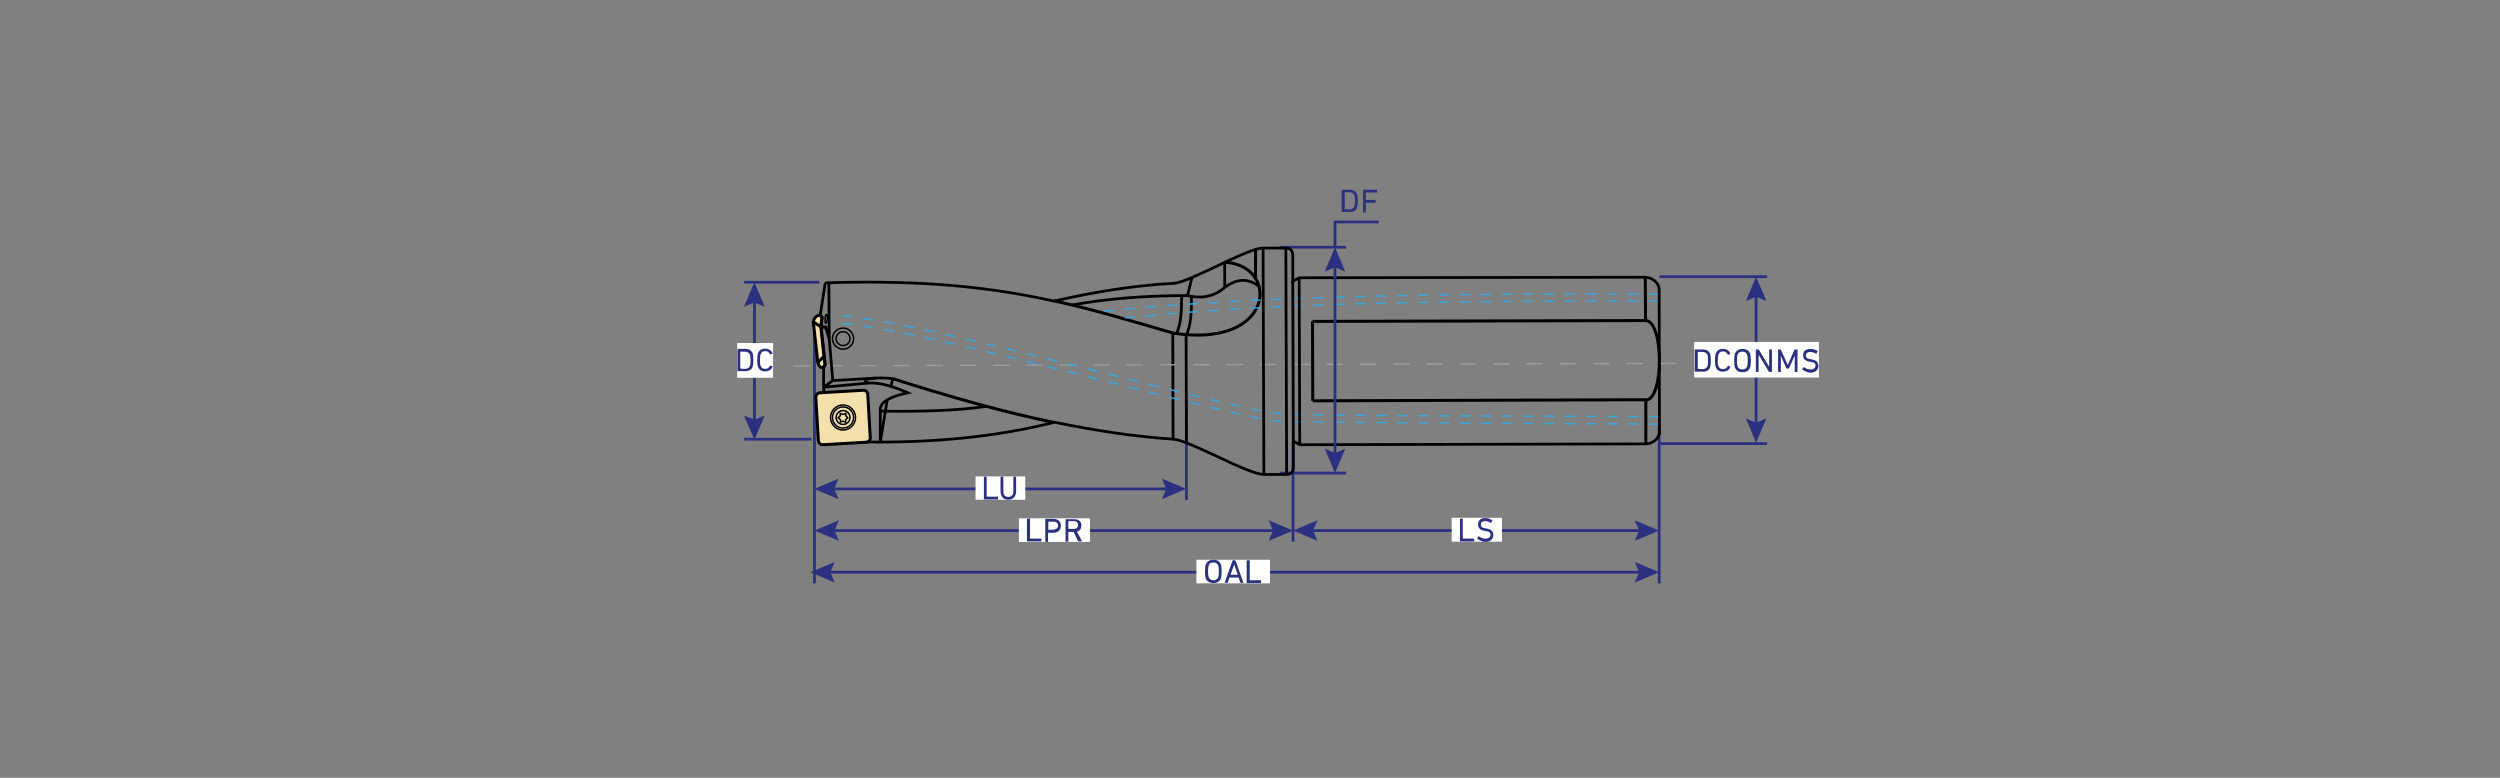 <?xml version="1.0" encoding="utf-8"?>
<!-- Generator: Adobe Illustrator 26.4.1, SVG Export Plug-In . SVG Version: 6.00 Build 0)  -->
<svg version="1.1" id="Слой_1" xmlns="http://www.w3.org/2000/svg" xmlns:xlink="http://www.w3.org/1999/xlink" x="0px" y="0px"
	 viewBox="0 0 900 280" style="enable-background:new 0 0 900 280;" xml:space="preserve">
<rect x="0" y="0" width="900" height="280" fill="#808080" stroke="none"/>
<style type="text/css">
	.st0{fill:#2B3180;stroke:#2B3180;stroke-miterlimit:10;}
	.st1{fill:none;stroke:#2B3180;stroke-miterlimit:10;}
	.st2{fill:#2B3180;}
	.st3{fill:#FFFFFF;}
	.st4{fill:#2A327E;}
	.st5{fill:none;stroke:#FFED00;stroke-miterlimit:10;}
	.st6{fill:#2B3180;stroke:#2B3180;stroke-width:0.994;stroke-miterlimit:10;}
	.st7{fill:none;stroke:#000000;stroke-width:1.089;stroke-miterlimit:10;}
	.st8{fill:none;stroke:#000000;stroke-miterlimit:10;}
	.st9{fill:none;stroke:#000000;stroke-width:0.544;stroke-miterlimit:10;}
	.st10{fill:#F4E0AD;stroke:#000000;stroke-width:1.089;stroke-miterlimit:10;}
	.st11{fill:none;stroke:#9D9D9C;stroke-width:0.5;stroke-miterlimit:10;stroke-dasharray:6;}
	.st12{fill:none;stroke:#36A9E1;stroke-width:0.5;stroke-miterlimit:10;stroke-dasharray:3.776,3.776;}
	.st13{fill:none;stroke:#000000;stroke-width:1.089;stroke-miterlimit:10;stroke-dasharray:3.776,3.776;}
	.st14{fill:none;stroke:#2B3180;stroke-width:0.994;stroke-miterlimit:10;}
</style>
<line class="st0" x1="295" y1="101.6" x2="267.9" y2="101.6"/>
<line class="st1" x1="292.1" y1="158.1" x2="267.9" y2="158.1"/>
<line class="st1" x1="596.9" y1="159.7" x2="636.2" y2="159.7"/>
<line class="st1" x1="597.3" y1="150.8" x2="597.3" y2="210"/>
<line class="st1" x1="465.5" y1="159.1" x2="465.5" y2="195"/>
<line class="st1" x1="427.1" y1="144.1" x2="427.1" y2="180"/>
<line class="st1" x1="293.2" y1="115" x2="293.2" y2="210"/>
<g>
	<g>
		<line class="st1" x1="299.1" y1="176" x2="421.1" y2="176"/>
		<g>
			<polygon class="st2" points="301.9,179.7 300.3,176 301.9,172.3 293.1,176 			"/>
		</g>
		<g>
			<polygon class="st2" points="418.3,179.7 419.8,176 418.3,172.3 427,176 			"/>
		</g>
	</g>
</g>
<g>
	<rect x="351.2" y="171.5" class="st3" width="17.9" height="8.4"/>
	<g>
		<path class="st2" d="M354.2,171.7c0-0.1,0-0.1,0.1-0.1h0.8c0.1,0,0.1,0,0.1,0.1v7c0,0,0,0.1,0.1,0.1h3.9c0.1,0,0.1,0,0.1,0.1v0.8
			c0,0.1,0,0.1-0.1,0.1h-4.9c-0.1,0-0.1,0-0.1-0.1V171.7z"/>
		<path class="st2" d="M360.2,176.9v-5.2c0-0.1,0-0.1,0.1-0.1h0.8c0.1,0,0.1,0,0.1,0.1v5.2c0,1.3,0.7,2,1.8,2c1.1,0,1.8-0.7,1.8-2
			v-5.2c0-0.1,0-0.1,0.1-0.1h0.8c0.1,0,0.1,0,0.1,0.1v5.2c0,1.9-1.1,3-2.9,3C361.3,179.9,360.2,178.8,360.2,176.9z"/>
	</g>
</g>
<line class="st0" x1="597.4" y1="99.6" x2="636.2" y2="99.6"/>
<g>
	<g>
		<line class="st1" x1="632.2" y1="105.5" x2="632.2" y2="153.4"/>
		<g>
			<polygon class="st2" points="628.5,108.4 632.2,106.8 635.9,108.4 632.2,99.6 			"/>
		</g>
		<g>
			<polygon class="st2" points="628.5,150.6 632.2,152.2 635.9,150.6 632.2,159.4 			"/>
		</g>
	</g>
</g>
<g>
	<rect x="609.9" y="123.1" class="st3" width="44.9" height="12.8"/>
	<g>
		<path class="st4" d="M610.1,125.9c0-0.1,0-0.1,0.1-0.1h2.8c1.4,0,2.3,0.6,2.7,1.7c0.1,0.4,0.2,1.2,0.2,2.3c0,1.1-0.1,1.9-0.2,2.3
			c-0.4,1.2-1.3,1.7-2.7,1.7h-2.8c-0.1,0-0.1,0-0.1-0.1V125.9z M611.2,132.8C611.2,132.9,611.2,132.9,611.2,132.8l1.6,0.1
			c1,0,1.6-0.4,1.9-1.1c0.1-0.3,0.2-1,0.2-2c0-1-0.1-1.7-0.2-2c-0.3-0.7-0.9-1.1-1.9-1.1h-1.5c0,0-0.1,0-0.1,0.1V132.8z"/>
		<path class="st4" d="M617.4,129.8c0-1.1,0.1-1.9,0.2-2.3c0.4-1.3,1.3-1.9,2.7-1.9c1.2,0,2.2,0.6,2.6,1.6c0,0.1,0,0.1,0,0.2
			l-0.7,0.3c-0.1,0-0.1,0-0.2-0.1c-0.4-0.7-0.9-1.1-1.7-1.1c-0.9,0-1.4,0.4-1.7,1.2c-0.1,0.3-0.2,1-0.2,2s0,1.7,0.2,2
			c0.3,0.8,0.8,1.2,1.7,1.2c0.8,0,1.3-0.4,1.7-1.1c0-0.1,0.1-0.1,0.2-0.1l0.7,0.3c0.1,0,0.1,0.1,0,0.2c-0.5,1.1-1.4,1.6-2.6,1.6
			c-1.4,0-2.3-0.6-2.7-1.9C617.5,131.7,617.4,130.9,617.4,129.8z"/>
		<path class="st4" d="M624.5,132.1c-0.1-0.4-0.2-1.2-0.2-2.3c0-1.1,0.1-1.9,0.2-2.3c0.4-1.2,1.4-1.9,2.8-1.9c1.4,0,2.4,0.6,2.8,1.9
			c0.1,0.4,0.2,1.2,0.2,2.3c0,1.1-0.1,1.9-0.2,2.3c-0.4,1.3-1.4,1.9-2.8,1.9C625.9,134,624.9,133.4,624.5,132.1z M629,131.8
			c0.1-0.4,0.2-1,0.2-2s-0.1-1.6-0.2-2c-0.3-0.8-0.8-1.2-1.8-1.2c-0.9,0-1.5,0.4-1.7,1.2c-0.1,0.4-0.2,1-0.2,2s0.1,1.6,0.2,2
			c0.3,0.8,0.8,1.2,1.7,1.2C628.2,133,628.8,132.6,629,131.8z"/>
		<path class="st4" d="M632.1,125.9c0-0.1,0-0.1,0.1-0.1h0.8c0.1,0,0.2,0,0.2,0.1l3.7,6.1h0v-6.1c0-0.1,0-0.1,0.1-0.1h0.8
			c0.1,0,0.1,0,0.1,0.1v7.9c0,0.1,0,0.1-0.1,0.1h-0.8c-0.1,0-0.2,0-0.2-0.1l-3.7-6.1h0v6.1c0,0.1,0,0.1-0.1,0.1h-0.8
			c-0.1,0-0.1,0-0.1-0.1V125.9z"/>
		<path class="st4" d="M640,125.9c0-0.1,0-0.1,0.1-0.1h0.8c0.1,0,0.2,0,0.2,0.1l2.5,5.5h0l2.4-5.5c0-0.1,0.1-0.1,0.2-0.1h0.8
			c0.1,0,0.1,0,0.1,0.1v7.9c0,0.1,0,0.1-0.1,0.1h-0.8c-0.1,0-0.1,0-0.1-0.1v-5.7h0l-2.1,4.5c0,0.1-0.1,0.1-0.2,0.1h-0.5
			c-0.1,0-0.2,0-0.2-0.1l-2-4.5h0v5.7c0,0.1,0,0.1-0.1,0.1h-0.8c-0.1,0-0.1,0-0.1-0.1V125.9z"/>
		<path class="st4" d="M648.8,133c-0.1-0.1-0.1-0.1,0-0.2l0.5-0.6c0-0.1,0.1-0.1,0.2,0c0.7,0.6,1.5,0.8,2.3,0.8
			c1.1,0,1.8-0.6,1.8-1.4c0-0.7-0.5-1.2-1.7-1.3l-0.4-0.1c-1.6-0.2-2.4-1-2.4-2.3c0-0.7,0.2-1.3,0.7-1.7c0.5-0.4,1.2-0.6,2-0.6
			c1,0,1.8,0.3,2.5,0.8c0.1,0,0.1,0.1,0,0.2l-0.4,0.7c0,0.1-0.1,0.1-0.2,0c-0.7-0.4-1.3-0.6-2-0.6c-1,0-1.6,0.5-1.6,1.3
			c0,0.7,0.5,1.2,1.7,1.3l0.4,0.1c1.6,0.2,2.4,1,2.4,2.3c0,1.5-1.1,2.5-3,2.5C650.6,134,649.5,133.6,648.8,133z"/>
	</g>
</g>
<path class="st5" d="M2104.7-412.7"/>
<path class="st5" d="M2080.2-427.7"/>
<g>
	<g>
		<line class="st1" x1="299.2" y1="191" x2="459.5" y2="191"/>
		<g>
			<polygon class="st2" points="302,194.7 300.4,191 302,187.3 293.2,191 			"/>
		</g>
		<g>
			<polygon class="st2" points="456.7,194.7 458.3,191 456.7,187.3 465.5,191 			"/>
		</g>
	</g>
</g>
<g>
	<g>
		<line class="st1" x1="471.5" y1="191" x2="591.3" y2="191"/>
		<g>
			<polygon class="st2" points="474.3,194.7 472.7,191 474.3,187.3 465.5,191 			"/>
		</g>
		<g>
			<polygon class="st2" points="588.5,194.7 590.1,191 588.5,187.3 597.3,191 			"/>
		</g>
	</g>
</g>
<g>
	<g>
		<line class="st1" x1="297.7" y1="206" x2="591.3" y2="206"/>
		<g>
			<polygon class="st2" points="300.5,209.7 298.9,206 300.5,202.3 291.7,206 			"/>
		</g>
		<g>
			<polygon class="st2" points="588.5,209.7 590.1,206 588.5,202.3 597.3,206 			"/>
		</g>
	</g>
</g>
<g>
	<rect x="430.7" y="201.5" class="st3" width="26.5" height="8.5"/>
	<g>
		<path class="st4" d="M434,208c-0.1-0.4-0.2-1.2-0.2-2.3s0.1-1.9,0.2-2.3c0.4-1.2,1.4-1.9,2.8-1.9c1.4,0,2.4,0.6,2.8,1.9
			c0.1,0.4,0.2,1.2,0.2,2.3s-0.1,1.9-0.2,2.3c-0.4,1.3-1.4,1.9-2.8,1.9C435.4,209.9,434.4,209.3,434,208z M438.6,207.7
			c0.1-0.4,0.2-1,0.2-2c0-1-0.1-1.6-0.2-2c-0.3-0.8-0.8-1.2-1.8-1.2c-0.9,0-1.5,0.4-1.7,1.2c-0.1,0.4-0.2,1-0.2,2c0,1,0.1,1.6,0.2,2
			c0.3,0.8,0.8,1.2,1.7,1.2C437.7,208.9,438.3,208.5,438.6,207.7z"/>
		<path class="st4" d="M443.7,201.8c0-0.1,0.1-0.1,0.1-0.1h0.8c0.1,0,0.1,0,0.2,0.1l2.8,7.9c0,0.1,0,0.1-0.1,0.1h-0.8
			c-0.1,0-0.1,0-0.2-0.1l-0.6-1.8h-3.3l-0.6,1.8c0,0.1-0.1,0.1-0.2,0.1H441c-0.1,0-0.1,0-0.1-0.1L443.7,201.8z M443,206.9h2.6
			l-1.3-3.7h0L443,206.9z"/>
		<path class="st4" d="M448.9,201.8c0-0.1,0-0.1,0.1-0.1h0.8c0.1,0,0.1,0,0.1,0.1v7c0,0,0,0.1,0.1,0.1h3.9c0.1,0,0.1,0,0.1,0.1v0.8
			c0,0.1,0,0.1-0.1,0.1h-5c-0.1,0-0.1,0-0.1-0.1V201.8z"/>
	</g>
</g>
<g>
	<g>
		<line class="st1" x1="271.6" y1="107.6" x2="271.6" y2="152.4"/>
		<g>
			<polygon class="st2" points="267.8,110.4 271.6,108.9 275.3,110.4 271.6,101.6 			"/>
		</g>
		<g>
			<polygon class="st2" points="267.8,149.6 271.6,151.1 275.3,149.6 271.6,158.3 			"/>
		</g>
	</g>
</g>
<line class="st6" x1="460.7" y1="89" x2="484.6" y2="89"/>
<line class="st6" x1="460.7" y1="170.3" x2="484.6" y2="170.3"/>
<g>
	<path class="st4" d="M483,68.4c0-0.1,0-0.1,0.1-0.1h2.8c1.4,0,2.3,0.6,2.7,1.7c0.1,0.4,0.2,1.2,0.2,2.3c0,1.1-0.1,1.9-0.2,2.3
		c-0.4,1.2-1.3,1.7-2.7,1.7h-2.8c-0.1,0-0.1,0-0.1-0.1V68.4z M484.1,75.3C484.1,75.4,484.1,75.4,484.1,75.3l1.6,0.1
		c1,0,1.6-0.4,1.9-1.1c0.1-0.3,0.2-1,0.2-2c0-1-0.1-1.7-0.2-2c-0.3-0.7-0.9-1.1-1.9-1.1h-1.5c0,0-0.1,0-0.1,0.1V75.3z"/>
	<path class="st4" d="M490.6,68.4c0-0.1,0-0.1,0.1-0.1h5c0.1,0,0.1,0,0.1,0.1v0.8c0,0.1,0,0.1-0.1,0.1h-3.9c0,0-0.1,0-0.1,0.1v2.5
		c0,0,0,0.1,0.1,0.1h3.3c0.1,0,0.1,0,0.1,0.1v0.8c0,0.1,0,0.1-0.1,0.1h-3.3c0,0-0.1,0-0.1,0.1v3.3c0,0.1,0,0.1-0.1,0.1h-0.8
		c-0.1,0-0.1,0-0.1-0.1V68.4z"/>
</g>
<g>
	<path class="st7" d="M440.9,94.4c20.1,1.1,18.1,31.3-18.6,25.5c-14.9-4.3-28.2-8.4-42.9-11.6"/>
	<path class="st7" d="M434.3,106.7"/>
	<path class="st7" d="M453.2,103.1"/>
	<line class="st8" x1="427.5" y1="106.4" x2="429.1" y2="99.9"/>
	<path class="st8" d="M385.9,109.8c12.2-2.2,25.9-3.4,41.6-3.4c5.7,1.4,10,0,13.4-2.9c4.5-3.4,8.6-3.3,12.3-0.4"/>
	<line class="st8" x1="440.9" y1="103.5" x2="440.9" y2="94.4"/>
	<path class="st8" d="M428.9,106.7c0.1,5.7-0.2,10.8-1.9,14"/>
	<path class="st8" d="M425.4,106.4c0,5.6-0.3,10.6-1.9,13.7"/>
	<line class="st7" x1="472.5" y1="115.7" x2="592.4" y2="115.4"/>
	<line class="st7" x1="592.3" y1="99.6" x2="592.4" y2="115.4"/>
	<line class="st7" x1="472.5" y1="115.7" x2="472.6" y2="144.3"/>
	<line class="st7" x1="592.5" y1="143.9" x2="472.6" y2="144.3"/>
	<line class="st7" x1="592.5" y1="159.6" x2="592.5" y2="143.9"/>
	<path class="st7" d="M592.4,115.4c6.6,0,6.7,28.5,0.1,28.6"/>
	<line class="st7" x1="452" y1="89.7" x2="452" y2="100"/>
	<line class="st8" x1="427" y1="120.7" x2="427.1" y2="159.4"/>
	<line class="st8" x1="422.2" y1="119.9" x2="422.3" y2="158.3"/>
	<path class="st7" d="M379.5,152.1c-18.8-3.9-38.2-9.4-58.1-15.8"/>
	<path class="st8" d="M355.1,146.3c-10.8,1.6-24.1,1.9-38.2,1.7"/>
	<path class="st8" d="M312.5,137.9c4.2-0.3,9,1.2,14.3,3.5c-5.5,1.2-9.9,3-9.9,6l0,11.7"/>
	<path class="st8" d="M321.4,136.3c-5-0.6-13,0-8.8,1.6"/>
	<line class="st8" x1="321.4" y1="136.3" x2="320.7" y2="139.1"/>
	<line class="st8" x1="296.5" y1="139.4" x2="312.5" y2="137.9"/>
	<line class="st8" x1="316.9" y1="159.2" x2="319.4" y2="144"/>
	<line class="st8" x1="296.5" y1="139.4" x2="299.8" y2="137"/>
	
		<ellipse transform="matrix(8.074871e-02 -0.997 0.997 8.074871e-02 158.952 402.013)" class="st9" cx="297.4" cy="114.8" rx="1.6" ry="0.4"/>
	<polyline class="st7" points="295.6,117.7 297.3,117.8 298.5,121.7 	"/>
	<ellipse class="st9" cx="303.5" cy="121.9" rx="3.8" ry="3.8"/>
	<ellipse class="st9" cx="303.5" cy="121.9" rx="2.5" ry="2.5"/>
	<g>
		<path class="st10" d="M297,131.5l-1.5-13.8l0.4-3.4l-0.7-0.9c-1.4,0.2-2.2,1.1-2.4,2.6l1.6,14.4c0.3,1.4,1.2,2.3,1.9,1.8
			L297,131.5z"/>
		<line class="st10" x1="292.9" y1="116" x2="295.6" y2="117.7"/>
		<line class="st10" x1="296.7" y1="128.2" x2="294.5" y2="130.4"/>
	</g>
	<line class="st11" x1="285.5" y1="131.7" x2="607.1" y2="130.8"/>
	<path class="st12" d="M597.3,105.9c-73.9-0.3-144.1,0.4-202,6.3"/>
	<path class="st12" d="M597.3,108.3c-81.1,0.2-137.2,0.4-193.5,6.3"/>
	<path class="st13" d="M467.9,149.8"/>
	<path class="st12" d="M597.4,150c-53.7-0.4-114.7-0.1-134.3-1c-13.7,0.9-131.9-34.7-164.6-35.7"/>
	<path class="st12" d="M597.4,152.7c-53.8-0.3-118.3-0.6-134.3-0.9c-13.7,0.9-131.9-34.7-164.6-35.7"/>
	<polyline class="st8" points="298.4,101.6 298.5,121.7 299.8,137 315.4,136.1 	"/>
	<path class="st8" d="M295.3,113.3l0.7,1l-0.4,3.3l1.5,13.8l-0.6,0.8l0,7.2l1.3,19.2l12.9,0.5c24.5,0.4,47.7-1.7,68.9-7.1l0,0
		c14.6,3,28.9,5.2,42.8,6.1c6.1,0.5,26.8,12.7,32.6,12.7l8.2,0c1.7,0,2.4-1,2.4-2.7l0-9.3l2.3,1.3l124.6-0.3c2.6,0,5-2.3,4.9-4.3
		l-0.1-51.4c0-2-2.4-4.3-5-4.3L467.7,100l-2.3,1.3l0-9.3c0-1.7-0.8-2.7-2.5-2.7l-8.2,0c-5.7,0-26.1,12.2-32.1,12.7
		c-13.8,0.7-28.3,3-43.2,6.4c-21.6-4.8-45.9-7.7-81.8-6.6c-0.3,0-0.5,0.3-0.6,0.6L295.3,113.3"/>
	<line class="st8" x1="454.7" y1="89.2" x2="455" y2="170.8"/>
	<line class="st8" x1="462.9" y1="89.2" x2="463.2" y2="170.8"/>
	<line class="st8" x1="465.4" y1="101.2" x2="465.6" y2="158.7"/>
	<line class="st8" x1="467.7" y1="100" x2="467.9" y2="160"/>
	<g>
		<path class="st10" d="M311.8,159.2l-15.5,0.9c-0.9,0.1-1.6-0.6-1.7-1.5l-0.9-15.5c-0.1-0.9,0.6-1.6,1.5-1.7l15.5-0.9
			c0.9-0.1,1.6,0.6,1.7,1.5l0.9,15.5C313.4,158.4,312.7,159.1,311.8,159.2z"/>
		<g>
			<ellipse class="st9" cx="303.5" cy="150.3" rx="4.5" ry="4.5"/>
			<ellipse class="st9" cx="303.5" cy="150.3" rx="3.8" ry="3.8"/>
			<ellipse class="st9" cx="303.5" cy="150.3" rx="2.5" ry="2.5"/>
			<polygon class="st9" points="302.5,148.8 303.5,149.2 304.5,148.8 304.5,149.7 305.2,150.4 304.5,151 304.4,152 303.5,151.6 
				302.6,151.9 302.5,151 301.7,150.4 302.5,149.7 			"/>
		</g>
	</g>
</g>
<g>
	<g>
		<line class="st1" x1="480.6" y1="95" x2="480.6" y2="164.3"/>
		<g>
			<polygon class="st2" points="476.9,97.8 480.6,96.2 484.3,97.8 480.6,89 			"/>
		</g>
		<g>
			<polygon class="st2" points="476.9,161.5 480.6,163.1 484.3,161.5 480.6,170.3 			"/>
		</g>
	</g>
</g>
<g>
	<rect x="366.8" y="186.6" class="st3" width="25.6" height="8.5"/>
	<g>
		<path class="st4" d="M369.8,186.8c0-0.1,0-0.1,0.1-0.1h0.8c0.1,0,0.1,0,0.1,0.1v7c0,0,0,0.1,0.1,0.1h3.9c0.1,0,0.1,0,0.1,0.1v0.8
			c0,0.1,0,0.1-0.1,0.1h-5c-0.1,0-0.1,0-0.1-0.1V186.8z"/>
		<path class="st4" d="M376.4,194.9c-0.1,0-0.1,0-0.1-0.1v-7.9c0-0.1,0-0.1,0.1-0.1h2.9c0.8,0,1.4,0.2,1.9,0.7
			c0.5,0.4,0.7,1,0.7,1.8s-0.2,1.3-0.7,1.8c-0.5,0.4-1.1,0.7-1.9,0.7h-1.9c0,0-0.1,0-0.1,0.1v3.1c0,0.1,0,0.1-0.1,0.1H376.4z
			 M379.3,190.6c1,0,1.6-0.5,1.6-1.4s-0.6-1.4-1.6-1.4h-1.8c0,0-0.1,0-0.1,0.1v2.7c0,0,0,0.1,0.1,0.1H379.3z"/>
		<path class="st4" d="M388.3,194.9c-0.1,0-0.1,0-0.2-0.1l-1.6-3.3h-1.8c0,0-0.1,0-0.1,0.1v3.3c0,0.1,0,0.1-0.1,0.1h-0.8
			c-0.1,0-0.1,0-0.1-0.1v-7.9c0-0.1,0-0.1,0.1-0.1h3c0.8,0,1.4,0.2,1.9,0.6s0.7,1,0.7,1.7c0,1.1-0.6,1.9-1.6,2.2l1.8,3.4
			c0,0.1,0,0.1-0.1,0.1H388.3z M386.6,190.4c1,0,1.5-0.5,1.5-1.4s-0.6-1.4-1.5-1.4h-1.9c0,0-0.1,0-0.1,0.1v2.6c0,0,0,0.1,0.1,0.1
			H386.6z"/>
	</g>
</g>
<g>
	<rect x="522.6" y="186.4" class="st3" width="18.1" height="8.6"/>
	<g>
		<path class="st2" d="M525.6,186.8c0-0.1,0-0.1,0.1-0.1h0.8c0.1,0,0.1,0,0.1,0.1v7c0,0,0,0.1,0.1,0.1h3.9c0.1,0,0.1,0,0.1,0.1v0.8
			c0,0.1,0,0.1-0.1,0.1h-4.9c-0.1,0-0.1,0-0.1-0.1V186.8z"/>
		<path class="st2" d="M531.8,193.9c-0.1-0.1-0.1-0.1,0-0.2l0.5-0.6c0-0.1,0.1-0.1,0.2,0c0.7,0.6,1.5,0.8,2.3,0.8
			c1.1,0,1.8-0.6,1.8-1.4c0-0.7-0.5-1.2-1.7-1.3l-0.4-0.1c-1.6-0.2-2.4-1-2.4-2.3c0-0.7,0.2-1.3,0.7-1.7c0.5-0.4,1.1-0.6,1.9-0.6
			c1,0,1.8,0.3,2.5,0.8c0.1,0,0.1,0.1,0,0.2l-0.4,0.7c0,0.1-0.1,0.1-0.2,0c-0.7-0.4-1.3-0.6-2-0.6c-1,0-1.5,0.5-1.5,1.3
			c0,0.7,0.5,1.2,1.7,1.3l0.4,0.1c1.6,0.2,2.4,1,2.4,2.3c0,1.5-1.1,2.5-3,2.5C533.5,194.9,532.4,194.5,531.8,193.9z"/>
	</g>
</g>
<g>
	<rect x="265.4" y="123.5" class="st3" width="12.9" height="12.5"/>
	<g>
		<path class="st2" d="M265.5,125.7c0-0.1,0-0.1,0.1-0.1h2.7c1.4,0,2.3,0.6,2.7,1.7c0.1,0.4,0.2,1.2,0.2,2.3c0,1.1-0.1,1.9-0.2,2.3
			c-0.4,1.2-1.3,1.7-2.7,1.7h-2.7c-0.1,0-0.1,0-0.1-0.1V125.7z M266.5,132.7C266.5,132.7,266.5,132.8,266.5,132.7l1.6,0.1
			c1,0,1.6-0.4,1.9-1.1c0.1-0.3,0.2-1,0.2-2c0-1-0.1-1.7-0.2-2c-0.3-0.7-0.9-1.1-1.9-1.1h-1.5c0,0-0.1,0-0.1,0.1V132.7z"/>
		<path class="st2" d="M272.6,129.7c0-1.1,0.1-1.9,0.2-2.3c0.4-1.3,1.3-1.9,2.7-1.9c1.2,0,2.1,0.6,2.6,1.6c0,0.1,0,0.1,0,0.2
			l-0.7,0.3c-0.1,0-0.1,0-0.2-0.1c-0.4-0.7-0.9-1.1-1.7-1.1c-0.9,0-1.4,0.4-1.7,1.2c-0.1,0.3-0.2,1-0.2,2s0,1.7,0.2,2
			c0.3,0.8,0.8,1.2,1.7,1.2c0.8,0,1.3-0.4,1.7-1.1c0-0.1,0.1-0.1,0.2-0.1l0.7,0.3c0.1,0,0.1,0.1,0,0.2c-0.5,1.1-1.4,1.6-2.6,1.6
			c-1.4,0-2.3-0.6-2.7-1.9C272.7,131.5,272.6,130.8,272.6,129.7z"/>
	</g>
</g>
<polyline class="st14" points="496.3,79.9 492.7,79.9 480.6,79.9 480.6,89 "/>
</svg>
